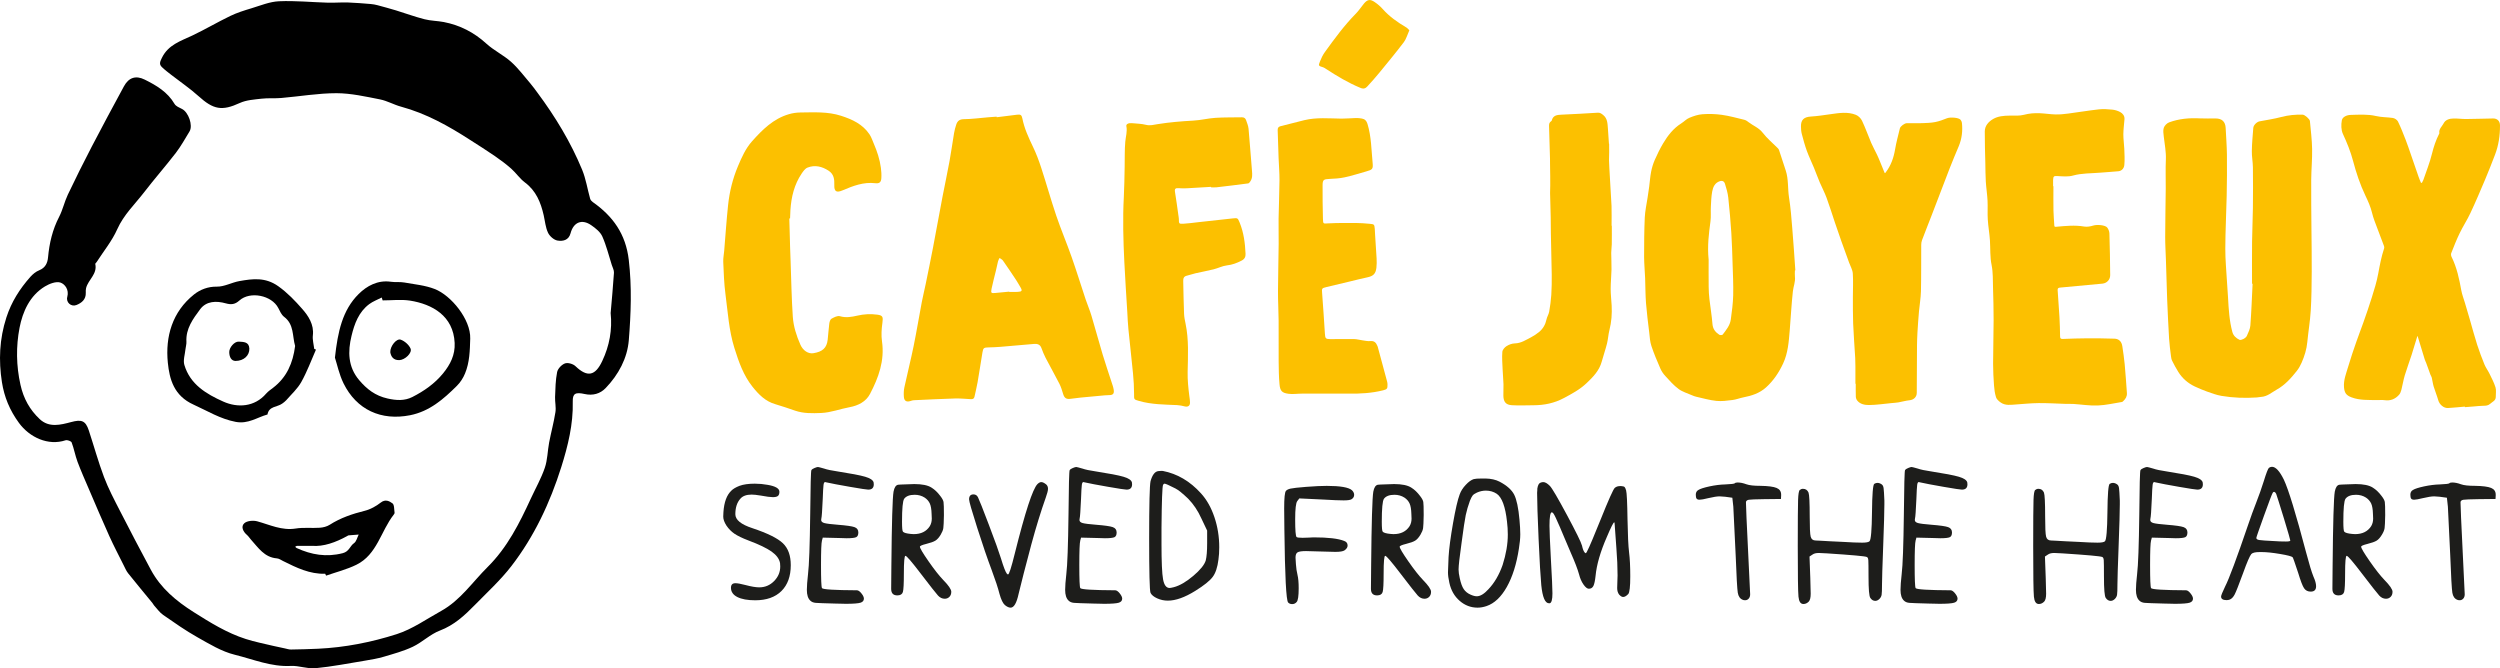 <?xml version="1.0" encoding="utf-8"?>
<!-- Generator: Adobe Illustrator 28.0.0, SVG Export Plug-In . SVG Version: 6.00 Build 0)  -->
<svg version="1.1" id="Calque_1" xmlns="http://www.w3.org/2000/svg" xmlns:xlink="http://www.w3.org/1999/xlink" x="0px" y="0px"
	 viewBox="0 0 634.16 169.52" style="enable-background:new 0 0 634.16 169.52;" xml:space="preserve">
<style type="text/css">
	.st0{fill:#1D1D1B;}
	.st1{fill:#FCC000;}
</style>
<g id="XMLID_00000070107607202649220680000002162442968509196725_">
	<g id="XMLID_00000046321434812630147950000016971712768101190805_">
		<g id="XMLID_00000152257881746067757230000012595602064114675118_">
			<path d="M154.9,79.41c0.29-3.41,0.62-6.82,0.84-10.23c0.04-0.65-0.36-1.33-0.56-1.99c-0.77-2.42-1.37-4.92-2.4-7.22
				c-0.51-1.14-1.71-2.09-2.8-2.84c-2.36-1.65-4.5-0.79-5.25,2.04c-0.48,1.83-2,2.06-3.31,1.85c-0.91-0.15-2-1.11-2.41-1.99
				c-0.64-1.36-0.76-2.95-1.1-4.44c-0.74-3.25-1.93-6.2-4.76-8.31c-1.29-0.96-2.23-2.39-3.44-3.47c-1.32-1.16-2.73-2.23-4.18-3.22
				c-2.05-1.42-4.17-2.74-6.27-4.09c-5.49-3.55-11.15-6.71-17.52-8.44c-1.82-0.49-3.53-1.49-5.36-1.85
				c-3.64-0.71-7.34-1.56-11.02-1.57c-4.68,0-9.36,0.82-14.05,1.22C69.67,25,68,24.84,66.37,25.03c-1.87,0.22-3.87,0.33-5.53,1.09
				c-4.56,2.1-6.71,1.68-10.49-1.74c-2.17-1.96-4.62-3.61-6.93-5.41c-0.81-0.63-1.63-1.25-2.36-1.96c-0.77-0.75-0.45-1.39,0.01-2.34
				c1.61-3.32,4.77-4.26,7.72-5.66c3.26-1.55,6.37-3.39,9.62-4.96c1.72-0.83,3.58-1.41,5.41-1.96c2.3-0.7,4.62-1.67,6.96-1.77
				c4.11-0.18,8.25,0.24,12.38,0.36c1.71,0.05,3.42-0.11,5.13-0.05c1.93,0.06,3.85,0.24,5.77,0.39c0.57,0.05,1.15,0.15,1.7,0.3
				c1.57,0.42,3.14,0.85,4.7,1.32c2.41,0.74,4.79,1.62,7.23,2.24c1.59,0.41,3.27,0.4,4.89,0.71c4.11,0.8,7.68,2.63,10.81,5.49
				c1.9,1.73,4.32,2.88,6.24,4.59c1.82,1.62,3.3,3.63,4.9,5.49c0.64,0.75,1.22,1.57,1.81,2.36c4.52,6.08,8.43,12.53,11.33,19.54
				c0.96,2.33,1.34,4.9,2.03,7.35c0.09,0.32,0.38,0.64,0.66,0.84c5.13,3.6,8.38,8.12,9.14,14.69c0.8,6.82,0.55,13.58,0.01,20.32
				c-0.37,4.62-2.62,8.78-5.88,12.18c-1.37,1.43-3.23,1.97-5.3,1.51c-2.37-0.53-3.09-0.14-3.04,1.91
				c0.14,5.74-1.23,11.27-2.91,16.61c-2.84,9.02-6.86,17.61-12.67,25.14c-2.74,3.55-6.1,6.62-9.25,9.84
				c-2.59,2.65-5.25,5.12-8.88,6.5c-2.45,0.93-4.46,2.96-6.86,4.1c-2.33,1.11-4.89,1.8-7.38,2.54c-1.56,0.46-3.18,0.73-4.79,1
				c-4.17,0.69-8.34,1.5-12.54,1.91c-2.04,0.2-4.18-0.69-6.24-0.58c-5,0.26-9.55-1.69-14.22-2.84c-3.34-0.82-6.46-2.74-9.51-4.46
				c-2.99-1.68-5.81-3.67-8.64-5.63c-0.9-0.62-1.56-1.59-2.31-2.41c-0.17-0.19-0.27-0.43-0.43-0.63c-2.06-2.51-4.14-5.01-6.17-7.55
				c-0.46-0.58-0.75-1.29-1.09-1.96c-1.24-2.49-2.54-4.96-3.69-7.5c-1.76-3.9-3.43-7.84-5.12-11.78c-1-2.34-2.04-4.66-2.93-7.04
				c-0.59-1.59-0.88-3.3-1.48-4.88c-0.13-0.35-1.12-0.7-1.55-0.56c-4.4,1.46-9.12-0.72-11.83-4.42c-2.34-3.2-3.72-6.57-4.31-10.32
				c-0.86-5.53-0.64-10.94,1.13-16.41c1.29-3.99,3.39-7.25,6.06-10.28c0.62-0.7,1.42-1.36,2.28-1.7c1.55-0.63,2.1-1.83,2.23-3.29
				c0.33-3.59,1.13-7.02,2.81-10.26c0.92-1.78,1.35-3.82,2.21-5.63c1.94-4.09,3.97-8.14,6.05-12.15c2.67-5.14,5.42-10.24,8.18-15.33
				c1.22-2.25,3.03-2.81,5.25-1.71c2.99,1.48,5.82,3.15,7.59,6.18c0.35,0.59,1.2,0.93,1.88,1.27c1.65,0.81,2.84,4.18,1.92,5.7
				c-1.12,1.83-2.16,3.73-3.46,5.43c-2.61,3.39-5.45,6.61-8.06,10.01c-2.35,3.05-5.17,5.69-6.81,9.36
				c-1.32,2.98-3.47,5.59-5.25,8.36c-0.1,0.16-0.35,0.33-0.33,0.46c0.57,2.56-1.79,3.99-2.33,6.11c-0.1,0.38-0.09,0.8-0.08,1.19
				c0.07,1.71-1.05,2.6-2.4,3.13c-1.31,0.51-2.68-0.69-2.29-2.08c0.5-1.83-0.61-3.23-1.72-3.62c-1.09-0.38-2.81,0.28-3.96,0.98
				C7.54,75,5.75,79.07,4.96,83.13c-0.91,4.72-0.86,9.64,0.24,14.51c0.78,3.48,2.36,6.31,4.86,8.66c2.39,2.26,5.32,1.47,7.99,0.76
				c2.59-0.69,3.63-0.42,4.47,2.11c1.3,3.94,2.4,7.96,3.86,11.84c1.11,2.94,2.6,5.75,4.04,8.56c2.57,5.02,5.18,10.01,7.85,14.97
				c2.51,4.66,6.41,7.91,10.83,10.71c4.23,2.67,8.46,5.31,13.25,6.84c2.28,0.73,4.65,1.19,6.98,1.75c0.99,0.24,2,0.44,3,0.65
				c0.5,0.11,1,0.28,1.5,0.27c2.29-0.04,4.57-0.09,6.85-0.2c6.82-0.32,13.51-1.64,19.95-3.7c3.99-1.28,7.57-3.84,11.3-5.9
				c4.87-2.7,7.92-7.32,11.75-11.12c5.02-4.98,8.08-11.1,10.97-17.37c1.2-2.6,2.63-5.11,3.55-7.81c0.69-2.01,0.69-4.26,1.09-6.39
				c0.49-2.58,1.19-5.12,1.6-7.72c0.2-1.25-0.14-2.57-0.09-3.85c0.08-2.11,0.11-4.26,0.52-6.32c0.17-0.86,1.15-1.89,2-2.2
				c0.72-0.26,2.05,0.12,2.65,0.7c3.02,2.89,5.02,2.5,6.81-1.33C154.59,87.72,155.34,83.67,154.9,79.41z"/>
		</g>
		<g id="XMLID_00000044884984076714845940000015566097657605556869_">
			<path d="M80.15,88.68c-1.21,2.75-2.25,5.59-3.71,8.2c-0.96,1.73-2.52,3.13-3.84,4.65c-0.29,0.33-0.67,0.59-1.02,0.85
				c-1.24,0.92-3.38,0.62-3.73,2.76c-2.65,0.73-4.89,2.48-8.08,1.87c-3.95-0.76-7.15-2.78-10.67-4.37
				c-4.98-2.24-6.11-6.44-6.53-10.64c-0.66-6.63,1.13-12.91,6.65-17.31c1.51-1.2,3.5-2.02,5.79-1.98c1.9,0.03,3.79-1.07,5.72-1.41
				c3.38-0.6,6.58-1.02,9.85,1.3c2.36,1.68,4.3,3.73,6.1,5.78c1.5,1.7,3.01,3.93,2.68,6.69c-0.13,1.11,0.22,2.29,0.35,3.43
				C79.87,88.56,80.01,88.62,80.15,88.68z M74.86,87.76c-0.73-2.5-0.22-5.46-2.8-7.4c-0.67-0.5-1.06-1.44-1.47-2.23
				c-1.66-3.22-7.15-4.35-9.88-1.89c-1.09,0.99-2.07,1.09-3.43,0.71c-2.4-0.68-4.95-0.61-6.52,1.51c-1.78,2.4-3.66,4.91-3.47,8.23
				c0.04,0.62-0.18,1.25-0.24,1.88c-0.13,1.34-0.64,2.81-0.28,4.01c1.47,4.93,5.56,7.36,9.88,9.29c3.63,1.62,7.92,1.39,10.86-2.02
				c0.49-0.57,1.15-1.01,1.76-1.48C72.74,95.72,74.31,92.08,74.86,87.76z"/>
		</g>
		<g id="XMLID_00000069360969906200560580000017128221165483806339_">
			<path d="M84.96,90.72c0.72-6.54,1.89-12.06,6.03-16.15c2.05-2.03,4.83-3.58,8.13-3.1c1.13,0.17,2.31-0.01,3.43,0.19
				c2.59,0.46,5.29,0.71,7.71,1.65c4.17,1.61,9.17,7.72,9.02,12.57c-0.09,3.05-0.15,6.04-1.32,8.86c-0.47,1.15-1.2,2.28-2.08,3.15
				c-3.38,3.35-6.9,6.45-11.86,7.44c-7.31,1.45-13.57-1.35-16.9-8.13C86.02,94.93,85.5,92.37,84.96,90.72z M97.06,76.2
				c-0.08-0.24-0.15-0.48-0.23-0.73c-1.06,0.55-2.22,0.97-3.16,1.67c-2.67,1.99-3.76,4.98-4.5,8.05c-0.97,3.98-0.92,7.87,1.94,11.24
				c1.93,2.28,4.07,3.95,7.18,4.65c2.28,0.52,4.34,0.62,6.3-0.37c2.96-1.5,5.7-3.41,7.82-6.02c1.81-2.23,3.06-4.65,2.92-7.69
				c-0.32-6.87-5.65-9.85-11.35-10.75C101.72,75.91,99.36,76.2,97.06,76.2z"/>
		</g>
		<g id="XMLID_00000003798447867618837310000008814024031325044626_">
			<path d="M82.49,145.54c-3.91,0.13-7.29-1.54-10.67-3.22c-0.52-0.26-1.04-0.64-1.58-0.68c-3.19-0.25-4.73-2.72-6.59-4.77
				c-0.34-0.38-0.61-0.83-0.99-1.16c-1.01-0.85-1.61-2.13-0.7-2.97c0.68-0.64,2.28-0.78,3.29-0.5c3.21,0.88,6.22,2.39,9.75,1.83
				c2-0.32,4.08-0.06,6.12-0.2c0.86-0.06,1.81-0.3,2.53-0.76c2.74-1.75,5.74-2.76,8.87-3.54c1.45-0.36,2.88-1.16,4.07-2.09
				c1.19-0.93,2.21-0.35,2.96,0.2c0.5,0.36,0.41,1.55,0.54,2.37c0.03,0.16-0.12,0.37-0.23,0.52c-3.26,4.16-4.2,10.1-9.44,12.68
				c-2.43,1.2-5.13,1.87-7.7,2.77C82.62,145.86,82.55,145.7,82.49,145.54z M79.16,138.46c-1.64,0-2.72-0.01-3.81,0.01
				c-0.16,0-0.31,0.15-0.47,0.22c0.12,0.11,0.22,0.27,0.37,0.33c3.75,1.71,7.53,2.37,11.69,1.3c1.66-0.43,1.81-1.81,2.86-2.54
				c0.61-0.42,0.81-1.44,1.19-2.18c-0.86,0.07-1.72,0.12-2.57,0.2c-0.12,0.01-0.23,0.11-0.34,0.17
				C85.13,137.6,82.04,138.7,79.16,138.46z"/>
		</g>
		<g id="XMLID_00000012441392636202853530000004707688178992212640_">
			<path d="M59.71,91.56c-0.99-0.04-1.54-0.91-1.56-2.24c-0.02-1.16,1.33-2.74,2.42-2.66c1.17,0.08,2.59,0.01,2.68,1.74
				C63.32,90.13,61.89,91.56,59.71,91.56z"/>
		</g>
		<g id="XMLID_00000106132548988989792450000006638021823196356992_">
			<path d="M99,89.34c-0.05-1.55,1.6-3.56,2.65-3.18c1,0.36,2.07,1.3,2.49,2.25c0.48,1.11-1.43,2.91-2.87,2.94
				C99.75,91.39,99.17,90.4,99,89.34z"/>
		</g>
	</g>
</g>
<g>
	<path class="st0" d="M187.58,123.24c1.01-0.37,2.3-0.55,3.88-0.55c1.11,0,2.2,0.1,3.28,0.3c1.98,0.34,2.97,0.92,2.97,1.76
		c0,0.47-0.12,0.82-0.35,1.03c-0.24,0.22-0.67,0.33-1.31,0.33c-0.6,0-1.63-0.13-3.07-0.4c-1.01-0.17-1.78-0.25-2.32-0.25
		c-1.31,0-2.27,0.35-2.87,1.06c-0.84,0.94-1.26,2.25-1.26,3.93c0,1.41,1.44,2.59,4.33,3.53c3.83,1.28,6.41,2.55,7.74,3.83
		c1.33,1.28,1.99,3.12,1.99,5.54c0,2.82-0.79,5.01-2.37,6.58c-1.58,1.56-3.8,2.34-6.65,2.34c-1.95,0-3.46-0.28-4.54-0.83
		c-1.08-0.55-1.61-1.34-1.61-2.34c0-0.77,0.37-1.16,1.11-1.16c0.54,0,1.38,0.15,2.52,0.45c1.51,0.4,2.69,0.6,3.53,0.6
		c1.48,0,2.74-0.53,3.78-1.59c1.04-1.06,1.56-2.29,1.56-3.7c0-0.37-0.02-0.65-0.05-0.86c-0.2-1.08-0.92-2.05-2.14-2.92
		c-1.23-0.87-3.18-1.81-5.87-2.82c-1.58-0.6-2.76-1.18-3.55-1.71c-0.79-0.54-1.47-1.23-2.04-2.07c-0.54-0.84-0.81-1.6-0.81-2.27
		c0-0.44,0.02-0.82,0.05-1.16c0.17-2.52,0.84-4.33,2.02-5.44C185.95,124.02,186.64,123.61,187.58,123.24z"/>
	<path class="st0" d="M205.82,119.26c0.13-0.2,0.4-0.39,0.81-0.55c0.4-0.17,0.69-0.25,0.86-0.25c0.13,0,0.65,0.14,1.56,0.4
		c0.77,0.27,1.88,0.5,3.33,0.71c3.46,0.54,5.82,0.99,7.08,1.36s1.97,0.84,2.14,1.41c0.03,0.1,0.05,0.27,0.05,0.5
		c0,0.91-0.47,1.36-1.41,1.36c-0.37,0-1.92-0.24-4.64-0.71c-2.72-0.47-4.75-0.86-6.1-1.16c-0.03,0-0.08-0.02-0.15-0.05h-0.05
		c-0.2,0-0.34,0.24-0.4,0.73c-0.07,0.49-0.13,1.67-0.2,3.55c-0.13,2.96-0.25,4.6-0.35,4.94c-0.03,0.1-0.05,0.24-0.05,0.4
		c0,0.37,0.27,0.63,0.81,0.78c0.54,0.15,1.68,0.29,3.43,0.43c2.15,0.17,3.55,0.37,4.21,0.6c0.66,0.24,0.98,0.69,0.98,1.36
		c0,0.6-0.18,1-0.53,1.18c-0.35,0.18-1.17,0.28-2.44,0.28c-0.17,0-0.47-0.01-0.91-0.03c-0.44-0.02-0.79-0.03-1.06-0.03l-4.08-0.1
		l-0.2,0.71c-0.17,0.6-0.25,2.69-0.25,6.25c0,3.63,0.08,5.58,0.25,5.85c0.23,0.34,3.19,0.52,8.87,0.55c0.33,0,0.71,0.26,1.13,0.78
		c0.42,0.52,0.63,0.97,0.63,1.34c0,0.5-0.29,0.85-0.86,1.03c-0.57,0.18-1.81,0.28-3.73,0.28c-0.24,0-0.64-0.01-1.21-0.03
		c-0.57-0.02-1.04-0.03-1.41-0.03c-2.76-0.07-4.43-0.13-5.01-0.18c-0.59-0.05-1.05-0.24-1.39-0.58c-0.57-0.54-0.86-1.44-0.86-2.72
		c0-0.91,0.1-2.25,0.3-4.03c0.27-2.18,0.45-7.21,0.55-15.07C205.59,123.23,205.69,119.46,205.82,119.26z"/>
	<path class="st0" d="M229.06,122.89c1.48-0.07,2.44-0.1,2.87-0.1c1.98,0,3.44,0.3,4.38,0.91c0.81,0.5,1.54,1.21,2.22,2.12
		c0.47,0.6,0.74,1.11,0.81,1.51c0.07,0.4,0.1,1.51,0.1,3.33c-0.03,1.71-0.08,2.81-0.15,3.3c-0.07,0.49-0.29,1.03-0.65,1.64
		c-0.44,0.74-0.89,1.25-1.36,1.54c-0.47,0.29-1.24,0.56-2.32,0.83c-1.08,0.27-1.61,0.5-1.61,0.71c0,0.37,0.73,1.6,2.19,3.7
		c1.46,2.1,2.7,3.67,3.7,4.71c1.38,1.41,2.07,2.42,2.07,3.02c0,0.54-0.16,0.97-0.48,1.29c-0.32,0.32-0.71,0.48-1.18,0.48
		c-0.64,0-1.21-0.27-1.71-0.81c-0.57-0.64-2-2.45-4.28-5.44c-2.35-3.09-3.68-4.64-3.98-4.64c-0.27,0-0.4,1.51-0.4,4.54
		c0,2.52-0.08,4.07-0.25,4.64c-0.17,0.57-0.64,0.86-1.41,0.86c-1.04,0-1.56-0.55-1.56-1.66c0-1.38,0.02-3.28,0.05-5.7
		c0.1-11.15,0.29-17.47,0.55-18.95c0.2-1.07,0.59-1.66,1.16-1.76c0.13-0.03,0.35-0.05,0.65-0.05
		C228.72,122.89,228.92,122.89,229.06,122.89z M234.55,126.22c-0.74-0.47-1.58-0.71-2.52-0.71c-1.28,0-2.17,0.34-2.67,1.01
		c-0.37,0.54-0.55,2.49-0.55,5.85c0,1.51,0.08,2.35,0.25,2.52c0.27,0.27,0.92,0.45,1.96,0.55c0.17,0.03,0.42,0.05,0.76,0.05
		c1.85,0,3.21-0.67,4.08-2.02c0.34-0.57,0.5-1.21,0.5-1.92c0-0.47-0.02-0.87-0.05-1.21c-0.03-1.14-0.18-2.02-0.45-2.62
		C235.59,127.13,235.15,126.62,234.55,126.22z"/>
	<path class="st0" d="M263.17,122.79c0.34-0.33,0.66-0.5,0.96-0.5c0.34,0,0.76,0.2,1.26,0.6c0.3,0.27,0.45,0.64,0.45,1.11
		c0,0.44-0.19,1.16-0.55,2.17c-1.24,3.49-2.47,7.48-3.68,11.94c-1.51,5.68-2.59,9.86-3.23,12.55c-0.5,2.32-1.18,3.48-2.02,3.48
		c-0.44,0-0.92-0.22-1.46-0.66c-0.5-0.44-0.96-1.38-1.36-2.82c-0.37-1.48-1.04-3.53-2.02-6.15c-1.04-2.75-2.25-6.29-3.63-10.61
		c-1.38-4.32-2.07-6.73-2.07-7.23c0-0.84,0.37-1.26,1.11-1.26c0.54,0,0.92,0.25,1.16,0.76c0.3,0.6,1.22,2.92,2.75,6.95
		c1.53,4.03,2.55,6.85,3.05,8.47c0.67,2.22,1.18,3.53,1.51,3.93c0.13,0.13,0.23,0.2,0.3,0.2c0.27,0,0.84-1.76,1.71-5.29
		C260.05,129.88,261.96,124,263.17,122.79z"/>
	<path class="st0" d="M271.34,119.26c0.13-0.2,0.4-0.39,0.81-0.55c0.4-0.17,0.69-0.25,0.86-0.25c0.13,0,0.65,0.14,1.56,0.4
		c0.77,0.27,1.88,0.5,3.33,0.71c3.46,0.54,5.82,0.99,7.08,1.36c1.26,0.37,1.97,0.84,2.14,1.41c0.03,0.1,0.05,0.27,0.05,0.5
		c0,0.91-0.47,1.36-1.41,1.36c-0.37,0-1.92-0.24-4.64-0.71c-2.72-0.47-4.75-0.86-6.1-1.16c-0.03,0-0.08-0.02-0.15-0.05h-0.05
		c-0.2,0-0.34,0.24-0.4,0.73c-0.07,0.49-0.13,1.67-0.2,3.55c-0.13,2.96-0.25,4.6-0.35,4.94c-0.03,0.1-0.05,0.24-0.05,0.4
		c0,0.37,0.27,0.63,0.81,0.78c0.54,0.15,1.68,0.29,3.43,0.43c2.15,0.17,3.55,0.37,4.21,0.6c0.66,0.24,0.98,0.69,0.98,1.36
		c0,0.6-0.18,1-0.53,1.18c-0.35,0.18-1.17,0.28-2.44,0.28c-0.17,0-0.47-0.01-0.91-0.03c-0.44-0.02-0.79-0.03-1.06-0.03l-4.08-0.1
		l-0.2,0.71c-0.17,0.6-0.25,2.69-0.25,6.25c0,3.63,0.08,5.58,0.25,5.85c0.23,0.34,3.19,0.52,8.87,0.55c0.33,0,0.71,0.26,1.13,0.78
		c0.42,0.52,0.63,0.97,0.63,1.34c0,0.5-0.29,0.85-0.86,1.03c-0.57,0.18-1.81,0.28-3.73,0.28c-0.24,0-0.64-0.01-1.21-0.03
		c-0.57-0.02-1.04-0.03-1.41-0.03c-2.76-0.07-4.43-0.13-5.01-0.18c-0.59-0.05-1.05-0.24-1.39-0.58c-0.57-0.54-0.86-1.44-0.86-2.72
		c0-0.91,0.1-2.25,0.3-4.03c0.27-2.18,0.45-7.21,0.55-15.07C271.1,123.23,271.2,119.46,271.34,119.26z"/>
	<path class="st0" d="M293.76,119.51c0.64-0.07,1.04-0.08,1.21-0.05c3.66,0.71,6.89,2.6,9.68,5.69c1.44,1.58,2.58,3.59,3.4,6.02
		c0.82,2.44,1.23,4.98,1.23,7.64c0,1.18-0.07,2.22-0.2,3.12c-0.24,1.95-0.72,3.42-1.46,4.41c-0.74,0.99-2.22,2.18-4.43,3.55
		c-2.65,1.65-4.97,2.47-6.95,2.47c-0.94,0-1.84-0.19-2.7-0.58c-0.86-0.39-1.42-0.85-1.69-1.39c-0.24-0.6-0.35-5.22-0.35-13.86
		c0-8.57,0.12-13.39,0.35-14.46C292.28,120.51,292.92,119.65,293.76,119.51z M298.15,123.9c-1.58-0.81-2.49-1.21-2.72-1.21
		c-0.17,0-0.3,0.1-0.4,0.3c-0.2,0.4-0.34,4.07-0.4,10.99v3.88c0,4.6,0.13,7.64,0.4,9.1c0.27,1.46,0.82,2.19,1.66,2.19
		c0.17,0,0.52-0.07,1.06-0.2c1.51-0.4,3.16-1.36,4.94-2.87c1.78-1.51,2.84-2.82,3.17-3.93c0.23-0.94,0.35-2.39,0.35-4.33v-3.23
		l-1.46-3.07c-0.87-1.95-2-3.63-3.38-5.04C299.96,125.13,298.89,124.27,298.15,123.9z"/>
	<path class="st0" d="M331.31,123.5c2.18-0.17,3.93-0.25,5.24-0.25c3.43,0,5.56,0.37,6.4,1.11c0.37,0.37,0.55,0.76,0.55,1.16
		c0,0.47-0.22,0.84-0.65,1.11c-0.3,0.2-0.97,0.3-2.02,0.3c-1.14,0-2.79-0.07-4.94-0.2l-6.3-0.3l-0.5,0.66
		c-0.37,0.44-0.55,2-0.55,4.69c0,2.72,0.12,4.2,0.35,4.44c0.13,0.13,0.64,0.2,1.51,0.2c0.64,0,1.18-0.02,1.61-0.05
		c0.13,0,0.33-0.01,0.58-0.03c0.25-0.02,0.46-0.03,0.63-0.03c3.66,0,6.25,0.3,7.76,0.91c0.57,0.2,0.86,0.59,0.86,1.16
		c0,0.44-0.25,0.84-0.76,1.21c-0.37,0.27-1.16,0.4-2.37,0.4c-0.24,0-1.49-0.03-3.78-0.1c-2.08-0.07-3.29-0.1-3.63-0.1
		c-1.11,0-1.83,0.11-2.17,0.33c-0.34,0.22-0.5,0.66-0.5,1.33c0,0.24,0.03,0.79,0.1,1.66c0.07,1.01,0.2,1.91,0.4,2.72
		c0.2,0.81,0.3,1.93,0.3,3.38c0,1.95-0.17,3.11-0.5,3.48c-0.3,0.37-0.69,0.55-1.16,0.55c-0.4,0-0.74-0.13-1.01-0.4
		c-0.5-0.5-0.82-6.72-0.96-18.65c-0.03-1.51-0.05-3.26-0.05-5.24c0-2.62,0.15-4.1,0.45-4.43c0.23-0.27,0.63-0.46,1.18-0.58
		C327.95,123.81,329.26,123.66,331.31,123.5z"/>
	<path class="st0" d="M350.76,122.89c1.48-0.07,2.44-0.1,2.87-0.1c1.98,0,3.44,0.3,4.38,0.91c0.81,0.5,1.54,1.21,2.22,2.12
		c0.47,0.6,0.74,1.11,0.81,1.51c0.07,0.4,0.1,1.51,0.1,3.33c-0.03,1.71-0.08,2.81-0.15,3.3c-0.07,0.49-0.29,1.03-0.65,1.64
		c-0.44,0.74-0.89,1.25-1.36,1.54c-0.47,0.29-1.24,0.56-2.32,0.83c-1.08,0.27-1.61,0.5-1.61,0.71c0,0.37,0.73,1.6,2.19,3.7
		c1.46,2.1,2.7,3.67,3.7,4.71c1.38,1.41,2.07,2.42,2.07,3.02c0,0.54-0.16,0.97-0.48,1.29c-0.32,0.32-0.71,0.48-1.18,0.48
		c-0.64,0-1.21-0.27-1.71-0.81c-0.57-0.64-2-2.45-4.28-5.44c-2.35-3.09-3.68-4.64-3.98-4.64c-0.27,0-0.4,1.51-0.4,4.54
		c0,2.52-0.08,4.07-0.25,4.64c-0.17,0.57-0.64,0.86-1.41,0.86c-1.04,0-1.56-0.55-1.56-1.66c0-1.38,0.02-3.28,0.05-5.7
		c0.1-11.15,0.29-17.47,0.55-18.95c0.2-1.07,0.59-1.66,1.16-1.76c0.13-0.03,0.35-0.05,0.65-0.05
		C350.42,122.89,350.62,122.89,350.76,122.89z M356.25,126.22c-0.74-0.47-1.58-0.71-2.52-0.71c-1.28,0-2.17,0.34-2.67,1.01
		c-0.37,0.54-0.55,2.49-0.55,5.85c0,1.51,0.08,2.35,0.25,2.52c0.27,0.27,0.92,0.45,1.96,0.55c0.17,0.03,0.42,0.05,0.76,0.05
		c1.85,0,3.21-0.67,4.08-2.02c0.34-0.57,0.5-1.21,0.5-1.92c0-0.47-0.02-0.87-0.05-1.21c-0.03-1.14-0.18-2.02-0.45-2.62
		C357.29,127.13,356.86,126.62,356.25,126.22z"/>
	<path class="st0" d="M373.84,121.53c0.37-0.1,1.06-0.15,2.07-0.15h0.91c1.41,0.03,2.6,0.3,3.58,0.81c1.85,0.97,3.08,2.08,3.7,3.3
		c0.62,1.23,1.07,3.35,1.34,6.37c0.13,1.45,0.2,2.67,0.2,3.68c0,1.01-0.12,2.22-0.35,3.63c-0.6,3.93-1.63,7.17-3.07,9.73
		c-1.44,2.55-3.16,4.17-5.14,4.84c-0.81,0.27-1.56,0.4-2.27,0.4c-1.71,0-3.23-0.58-4.56-1.74c-1.33-1.16-2.19-2.68-2.6-4.56
		c-0.24-1.07-0.35-1.96-0.35-2.67c0-0.57,0.05-1.86,0.15-3.88c0.13-2.18,0.51-5.04,1.13-8.57c0.62-3.53,1.18-5.96,1.69-7.31
		c0.3-0.84,0.81-1.65,1.54-2.42C372.52,122.22,373.2,121.73,373.84,121.53z M379.68,125.26c-0.81-0.54-1.73-0.81-2.77-0.81
		c-0.77,0-1.53,0.17-2.27,0.5c-0.5,0.24-0.86,0.47-1.06,0.71c-0.2,0.24-0.44,0.69-0.71,1.36c-0.47,1.28-0.82,2.49-1.06,3.63
		c-0.24,1.14-0.59,3.49-1.06,7.05c-0.5,3.56-0.76,5.81-0.76,6.75c0,0.6,0.1,1.34,0.3,2.22c0.27,1.24,0.6,2.17,1.01,2.77
		c0.4,0.6,0.99,1.08,1.76,1.41c0.6,0.27,1.13,0.4,1.56,0.4c0.87,0,1.85-0.59,2.92-1.76c1.54-1.61,2.75-3.68,3.63-6.2
		c0.87-2.72,1.31-5.29,1.31-7.71c0-1.11-0.07-2.18-0.2-3.23C381.87,128.54,380.99,126.17,379.68,125.26z"/>
	<path class="st0" d="M390.77,122.44c0.23-0.1,0.47-0.15,0.71-0.15c0.47,0,1.02,0.32,1.66,0.96c0.54,0.54,1.97,2.98,4.31,7.33
		c2.33,4.35,3.62,6.96,3.85,7.84c0.17,0.81,0.39,1.38,0.66,1.71c0.13,0.13,0.23,0.2,0.3,0.2c0.2,0,1.14-2.08,2.82-6.25
		c0.4-0.94,0.7-1.68,0.91-2.22c2.05-5.11,3.26-7.81,3.63-8.11c0.34-0.3,0.79-0.45,1.36-0.45h0.25c0.44,0.03,0.72,0.11,0.86,0.23
		c0.13,0.12,0.27,0.41,0.4,0.88c0.17,0.64,0.29,3.07,0.35,7.31c0.07,4,0.2,6.8,0.4,8.42c0.2,1.54,0.3,3.56,0.3,6.05
		c0,2.59-0.17,4.08-0.5,4.48c-0.47,0.5-0.91,0.76-1.31,0.76c-0.3,0-0.64-0.2-1.01-0.6c-0.34-0.44-0.5-0.99-0.5-1.66
		c0-0.64,0.02-1.19,0.05-1.66c0.03-0.27,0.05-0.79,0.05-1.56c0-2.08-0.1-4.38-0.3-6.9c-0.3-3.86-0.45-5.95-0.45-6.25
		c0-0.2-0.03-0.3-0.1-0.3c-0.2,0-0.82,1.23-1.86,3.68c-1.65,3.76-2.6,7.06-2.87,9.88c-0.13,1.24-0.32,2.1-0.55,2.57
		c-0.24,0.47-0.62,0.71-1.16,0.71c-0.4,0-0.86-0.36-1.36-1.08c-0.5-0.72-0.87-1.57-1.11-2.54c-0.37-1.34-1.08-3.19-2.12-5.54
		c-0.3-0.67-0.78-1.8-1.44-3.38c-0.66-1.58-1.1-2.64-1.34-3.17c-0.81-1.88-1.34-3.01-1.61-3.38c-0.17-0.2-0.3-0.3-0.4-0.3
		c-0.4,0-0.6,1.14-0.6,3.43c0,1.24,0.12,4.02,0.35,8.31c0.27,4.74,0.4,7.68,0.4,8.82c0,1.61-0.24,2.45-0.71,2.52h-0.15
		c-1.01,0-1.66-1.53-1.97-4.59c-0.2-2.12-0.43-6.01-0.68-11.69c-0.25-5.68-0.38-9.59-0.38-11.74c0-0.23,0.02-0.47,0.05-0.7v-0.35
		C390.1,123.06,390.37,122.57,390.77,122.44z"/>
	<path class="st0" d="M440.06,122.59c0.1-0.13,0.34-0.2,0.71-0.2c0.67,0,1.41,0.15,2.22,0.45c0.74,0.27,1.93,0.4,3.58,0.4
		c1.95,0.03,3.31,0.21,4.08,0.53c0.77,0.32,1.16,0.88,1.16,1.69v0.25l-0.05,0.86l-4.33,0.05c-2.12,0.03-3.38,0.08-3.81,0.15
		c-0.42,0.07-0.66,0.25-0.73,0.55v0.25c0,0.97,0.18,5.01,0.53,12.09c0.35,7.09,0.53,10.78,0.53,11.09c0,0.47-0.13,0.84-0.38,1.11
		s-0.55,0.4-0.88,0.4c-0.27,0-0.47-0.03-0.6-0.1c-0.7-0.27-1.13-0.87-1.28-1.81c-0.15-0.94-0.33-4.08-0.53-9.42
		c-0.34-7.46-0.54-11.59-0.6-12.4l-0.25-2.27l-1.81-0.25c-0.74-0.07-1.21-0.1-1.41-0.1c-0.64,0-1.6,0.15-2.87,0.45
		c-1.08,0.27-1.81,0.4-2.22,0.4c-0.37,0-0.62-0.09-0.76-0.28c-0.13-0.18-0.2-0.51-0.2-0.98c0-0.57,0.22-0.97,0.66-1.21
		c0.47-0.3,1.41-0.6,2.82-0.91c1.41-0.3,2.75-0.47,4.03-0.5C439.11,122.82,439.92,122.72,440.06,122.59z"/>
	<path class="st0" d="M475.43,122.74c0.27-0.17,0.54-0.25,0.81-0.25c0.37,0,0.74,0.13,1.11,0.4c0.23,0.17,0.39,0.48,0.45,0.93
		c0.07,0.45,0.13,1.5,0.2,3.15v1.01c0,1.75-0.1,5.25-0.3,10.51c-0.2,5.26-0.3,8.49-0.3,9.7c0,1.41-0.03,2.31-0.1,2.7
		c-0.07,0.39-0.25,0.73-0.55,1.03c-0.34,0.34-0.69,0.5-1.06,0.5c-0.5,0-0.92-0.25-1.26-0.76c-0.3-0.44-0.45-2.23-0.45-5.39
		c0-2.25-0.02-3.63-0.05-4.13c-0.03-0.5-0.17-0.79-0.4-0.86c-0.47-0.2-3.83-0.5-10.08-0.91c-1.21-0.07-1.9-0.1-2.07-0.1
		c-0.71,0-1.24,0.13-1.61,0.4l-0.76,0.5l0.2,5.44c0.07,2.55,0.1,3.88,0.1,3.98c0,1.01-0.17,1.68-0.5,2.02
		c-0.4,0.4-0.84,0.6-1.31,0.6h-0.05c-0.71,0-1.12-0.62-1.24-1.86c-0.12-1.24-0.18-5.53-0.18-12.85c0-6.28,0.03-10.17,0.08-11.67
		c0.05-1.49,0.19-2.34,0.43-2.54c0.24-0.2,0.5-0.3,0.81-0.3c0.67,0,1.14,0.32,1.41,0.96c0.2,0.54,0.3,2.54,0.3,6
		c0,2.82,0.08,4.55,0.25,5.19c0.17,0.64,0.59,0.96,1.26,0.96c0.07,0,0.42,0.02,1.06,0.05c0.64,0.03,1.51,0.08,2.62,0.15
		c1.11,0.07,2.17,0.12,3.17,0.15c2.18,0.14,3.83,0.2,4.94,0.2c1.01,0,1.63-0.12,1.87-0.35c0.37-0.37,0.58-2.83,0.63-7.38
		C474.9,125.37,475.1,122.98,475.43,122.74z"/>
	<path class="st0" d="M483.24,119.26c0.13-0.2,0.4-0.39,0.81-0.55c0.4-0.17,0.69-0.25,0.86-0.25c0.13,0,0.66,0.14,1.56,0.4
		c0.77,0.27,1.88,0.5,3.33,0.71c3.46,0.54,5.82,0.99,7.08,1.36c1.26,0.37,1.97,0.84,2.14,1.41c0.03,0.1,0.05,0.27,0.05,0.5
		c0,0.91-0.47,1.36-1.41,1.36c-0.37,0-1.91-0.24-4.64-0.71c-2.72-0.47-4.75-0.86-6.1-1.16c-0.03,0-0.08-0.02-0.15-0.05h-0.05
		c-0.2,0-0.34,0.24-0.4,0.73c-0.07,0.49-0.13,1.67-0.2,3.55c-0.13,2.96-0.25,4.6-0.35,4.94c-0.03,0.1-0.05,0.24-0.05,0.4
		c0,0.37,0.27,0.63,0.81,0.78c0.54,0.15,1.68,0.29,3.43,0.43c2.15,0.17,3.55,0.37,4.21,0.6c0.66,0.24,0.98,0.69,0.98,1.36
		c0,0.6-0.18,1-0.53,1.18c-0.35,0.18-1.17,0.28-2.44,0.28c-0.17,0-0.47-0.01-0.91-0.03s-0.79-0.03-1.06-0.03l-4.08-0.1l-0.2,0.71
		c-0.17,0.6-0.25,2.69-0.25,6.25c0,3.63,0.08,5.58,0.25,5.85c0.24,0.34,3.19,0.52,8.87,0.55c0.34,0,0.71,0.26,1.13,0.78
		c0.42,0.52,0.63,0.97,0.63,1.34c0,0.5-0.29,0.85-0.86,1.03c-0.57,0.18-1.81,0.28-3.73,0.28c-0.24,0-0.64-0.01-1.21-0.03
		c-0.57-0.02-1.04-0.03-1.41-0.03c-2.75-0.07-4.43-0.13-5.01-0.18c-0.59-0.05-1.05-0.24-1.39-0.58c-0.57-0.54-0.86-1.44-0.86-2.72
		c0-0.91,0.1-2.25,0.3-4.03c0.27-2.18,0.45-7.21,0.55-15.07C483.01,123.23,483.11,119.46,483.24,119.26z"/>
	<path class="st0" d="M535.15,122.74c0.27-0.17,0.54-0.25,0.81-0.25c0.37,0,0.74,0.13,1.11,0.4c0.23,0.17,0.39,0.48,0.45,0.93
		c0.07,0.45,0.13,1.5,0.2,3.15v1.01c0,1.75-0.1,5.25-0.3,10.51c-0.2,5.26-0.3,8.49-0.3,9.7c0,1.41-0.03,2.31-0.1,2.7
		c-0.07,0.39-0.25,0.73-0.55,1.03c-0.34,0.34-0.69,0.5-1.06,0.5c-0.5,0-0.92-0.25-1.26-0.76c-0.3-0.44-0.45-2.23-0.45-5.39
		c0-2.25-0.02-3.63-0.05-4.13c-0.03-0.5-0.17-0.79-0.4-0.86c-0.47-0.2-3.83-0.5-10.08-0.91c-1.21-0.07-1.9-0.1-2.07-0.1
		c-0.71,0-1.24,0.13-1.61,0.4l-0.76,0.5l0.2,5.44c0.07,2.55,0.1,3.88,0.1,3.98c0,1.01-0.17,1.68-0.5,2.02
		c-0.4,0.4-0.84,0.6-1.31,0.6h-0.05c-0.71,0-1.12-0.62-1.24-1.86c-0.12-1.24-0.18-5.53-0.18-12.85c0-6.28,0.03-10.17,0.08-11.67
		c0.05-1.49,0.19-2.34,0.43-2.54c0.24-0.2,0.5-0.3,0.81-0.3c0.67,0,1.14,0.32,1.41,0.96c0.2,0.54,0.3,2.54,0.3,6
		c0,2.82,0.08,4.55,0.25,5.19c0.17,0.64,0.59,0.96,1.26,0.96c0.07,0,0.42,0.02,1.06,0.05c0.64,0.03,1.51,0.08,2.62,0.15
		c1.11,0.07,2.17,0.12,3.17,0.15c2.18,0.14,3.83,0.2,4.94,0.2c1.01,0,1.63-0.12,1.87-0.35c0.37-0.37,0.58-2.83,0.63-7.38
		C534.62,125.37,534.81,122.98,535.15,122.74z"/>
	<path class="st0" d="M542.96,119.26c0.13-0.2,0.4-0.39,0.81-0.55c0.4-0.17,0.69-0.25,0.86-0.25c0.13,0,0.66,0.14,1.56,0.4
		c0.77,0.27,1.88,0.5,3.33,0.71c3.46,0.54,5.82,0.99,7.08,1.36c1.26,0.37,1.97,0.84,2.14,1.41c0.03,0.1,0.05,0.27,0.05,0.5
		c0,0.91-0.47,1.36-1.41,1.36c-0.37,0-1.91-0.24-4.64-0.71c-2.72-0.47-4.75-0.86-6.1-1.16c-0.03,0-0.08-0.02-0.15-0.05h-0.05
		c-0.2,0-0.34,0.24-0.4,0.73c-0.07,0.49-0.13,1.67-0.2,3.55c-0.13,2.96-0.25,4.6-0.35,4.94c-0.03,0.1-0.05,0.24-0.05,0.4
		c0,0.37,0.27,0.63,0.81,0.78c0.54,0.15,1.68,0.29,3.43,0.43c2.15,0.17,3.55,0.37,4.21,0.6c0.66,0.24,0.98,0.69,0.98,1.36
		c0,0.6-0.18,1-0.53,1.18c-0.35,0.18-1.17,0.28-2.44,0.28c-0.17,0-0.47-0.01-0.91-0.03c-0.44-0.02-0.79-0.03-1.06-0.03l-4.08-0.1
		l-0.2,0.71c-0.17,0.6-0.25,2.69-0.25,6.25c0,3.63,0.08,5.58,0.25,5.85c0.24,0.34,3.19,0.52,8.87,0.55c0.34,0,0.71,0.26,1.13,0.78
		c0.42,0.52,0.63,0.97,0.63,1.34c0,0.5-0.29,0.85-0.86,1.03c-0.57,0.18-1.81,0.28-3.73,0.28c-0.24,0-0.64-0.01-1.21-0.03
		c-0.57-0.02-1.04-0.03-1.41-0.03c-2.75-0.07-4.43-0.13-5.01-0.18c-0.59-0.05-1.05-0.24-1.39-0.58c-0.57-0.54-0.86-1.44-0.86-2.72
		c0-0.91,0.1-2.25,0.3-4.03c0.27-2.18,0.45-7.21,0.55-15.07C542.72,123.23,542.82,119.46,542.96,119.26z"/>
	<path class="st0" d="M575.56,118.66c0.27-0.17,0.52-0.25,0.76-0.25c0.94,0,1.95,1.09,3.02,3.28c1.18,2.52,3.06,8.67,5.64,18.45
		c0.77,2.92,1.39,4.97,1.87,6.15c0.44,0.97,0.66,1.78,0.66,2.42c0,0.91-0.45,1.36-1.36,1.36c-0.74,0-1.3-0.28-1.69-0.86
		c-0.39-0.57-0.88-1.87-1.49-3.88c-0.84-2.55-1.31-3.88-1.41-3.98c-0.24-0.23-1.3-0.51-3.2-0.83c-1.9-0.32-3.44-0.48-4.61-0.48h-0.6
		c-1.08,0-1.76,0.17-2.07,0.5c-0.4,0.47-1.09,2.07-2.07,4.79c-1.11,3.02-1.83,4.86-2.17,5.49c-0.34,0.64-0.74,1.06-1.21,1.26
		c-0.27,0.1-0.54,0.15-0.81,0.15c-0.94,0-1.41-0.3-1.41-0.91c0-0.27,0.34-1.11,1.01-2.52c1.01-1.95,2.97-7.22,5.9-15.82
		c0.64-1.88,1.31-3.73,2.02-5.54c0.71-1.81,1.33-3.58,1.87-5.29C574.87,119.99,575.33,118.83,575.56,118.66z M577.38,125.26
		c-0.13-0.27-0.29-0.43-0.45-0.48c-0.17-0.05-0.32,0.04-0.45,0.28c-0.17,0.27-0.9,2.19-2.19,5.77c-1.29,3.58-1.94,5.45-1.94,5.62
		c0,0.27,0.24,0.45,0.73,0.53c0.49,0.08,1.81,0.18,3.96,0.28c0.87,0.07,1.81,0.1,2.82,0.1c0.74,0,1.11-0.08,1.11-0.25
		s-0.54-2.02-1.61-5.57C578.27,127.99,577.61,125.9,577.38,125.26z"/>
	<path class="st0" d="M594.66,122.89c1.48-0.07,2.44-0.1,2.87-0.1c1.98,0,3.44,0.3,4.38,0.91c0.81,0.5,1.54,1.21,2.22,2.12
		c0.47,0.6,0.74,1.11,0.81,1.51c0.07,0.4,0.1,1.51,0.1,3.33c-0.03,1.71-0.08,2.81-0.15,3.3s-0.29,1.03-0.66,1.64
		c-0.44,0.74-0.89,1.25-1.36,1.54c-0.47,0.29-1.24,0.56-2.32,0.83c-1.08,0.27-1.61,0.5-1.61,0.71c0,0.37,0.73,1.6,2.19,3.7
		c1.46,2.1,2.7,3.67,3.7,4.71c1.38,1.41,2.07,2.42,2.07,3.02c0,0.54-0.16,0.97-0.48,1.29c-0.32,0.32-0.71,0.48-1.18,0.48
		c-0.64,0-1.21-0.27-1.71-0.81c-0.57-0.64-2-2.45-4.28-5.44c-2.35-3.09-3.68-4.64-3.98-4.64c-0.27,0-0.4,1.51-0.4,4.54
		c0,2.52-0.08,4.07-0.25,4.64c-0.17,0.57-0.64,0.86-1.41,0.86c-1.04,0-1.56-0.55-1.56-1.66c0-1.38,0.02-3.28,0.05-5.7
		c0.1-11.15,0.29-17.47,0.55-18.95c0.2-1.07,0.59-1.66,1.16-1.76c0.13-0.03,0.35-0.05,0.66-0.05
		C594.33,122.89,594.53,122.89,594.66,122.89z M600.16,126.22c-0.74-0.47-1.58-0.71-2.52-0.71c-1.28,0-2.17,0.34-2.67,1.01
		c-0.37,0.54-0.55,2.49-0.55,5.85c0,1.51,0.08,2.35,0.25,2.52c0.27,0.27,0.92,0.45,1.97,0.55c0.17,0.03,0.42,0.05,0.76,0.05
		c1.85,0,3.21-0.67,4.08-2.02c0.34-0.57,0.5-1.21,0.5-1.92c0-0.47-0.02-0.87-0.05-1.21c-0.03-1.14-0.18-2.02-0.45-2.62
		C601.2,127.13,600.76,126.62,600.16,126.22z"/>
	<path class="st0" d="M621.32,122.59c0.1-0.13,0.34-0.2,0.71-0.2c0.67,0,1.41,0.15,2.22,0.45c0.74,0.27,1.93,0.4,3.58,0.4
		c1.95,0.03,3.31,0.21,4.08,0.53c0.77,0.32,1.16,0.88,1.16,1.69v0.25l-0.05,0.86l-4.33,0.05c-2.12,0.03-3.38,0.08-3.81,0.15
		c-0.42,0.07-0.66,0.25-0.73,0.55v0.25c0,0.97,0.18,5.01,0.53,12.09c0.35,7.09,0.53,10.78,0.53,11.09c0,0.47-0.13,0.84-0.38,1.11
		s-0.55,0.4-0.88,0.4c-0.27,0-0.47-0.03-0.6-0.1c-0.7-0.27-1.13-0.87-1.28-1.81c-0.15-0.94-0.33-4.08-0.53-9.42
		c-0.34-7.46-0.54-11.59-0.6-12.4l-0.25-2.27l-1.81-0.25c-0.74-0.07-1.21-0.1-1.41-0.1c-0.64,0-1.6,0.15-2.87,0.45
		c-1.08,0.27-1.81,0.4-2.22,0.4c-0.37,0-0.62-0.09-0.76-0.28c-0.13-0.18-0.2-0.51-0.2-0.98c0-0.57,0.22-0.97,0.66-1.21
		c0.47-0.3,1.41-0.6,2.82-0.91c1.41-0.3,2.75-0.47,4.03-0.5C620.38,122.82,621.19,122.72,621.32,122.59z"/>
</g>
<g>
	<path id="XMLID_00000139278307335126508840000005168715340026457000_" class="st1" d="M357.5,7.68c-0.5,1.11-0.78,2.19-1.4,3.02
		c-2,2.64-4.12,5.19-6.22,7.76c-0.97,1.18-1.98,2.32-3.02,3.45c-0.46,0.5-0.93,0.72-1.74,0.39c-3.13-1.29-6-3.02-8.82-4.86
		c-0.21-0.13-0.42-0.29-0.65-0.36c-1.2-0.37-1.26-0.38-0.83-1.47c0.33-0.84,0.73-1.68,1.26-2.41c2.45-3.39,4.92-6.77,7.87-9.76
		c0.75-0.76,1.33-1.68,2.01-2.5c0.91-1.09,1.58-1.22,2.76-0.41c0.75,0.51,1.46,1.12,2.06,1.8c1.68,1.89,3.71,3.3,5.86,4.58
		C356.97,7.07,357.19,7.38,357.5,7.68z"/>
	<g>
		<path id="XMLID_00000016755467105567425140000015374499820997166773_" class="st1" d="M252.83,29.74
			c1.71-0.21,3.42-0.41,5.13-0.64c0.9-0.12,1.2,0.05,1.37,0.92c0.5,2.56,1.58,4.89,2.7,7.22c0.82,1.7,1.49,3.49,2.08,5.29
			c1.31,4.02,2.45,8.1,3.8,12.11c1.2,3.54,2.67,6.99,3.91,10.52c1.26,3.58,2.38,7.22,3.58,10.82c0.46,1.38,1.06,2.73,1.47,4.13
			c0.98,3.27,1.86,6.57,2.84,9.84c0.7,2.33,1.5,4.63,2.24,6.94c0.22,0.67,0.47,1.34,0.57,2.04c0.13,0.99-0.24,1.31-1.28,1.3
			c-0.32,0-0.65,0.02-0.97,0.05c-2.04,0.18-4.09,0.37-6.13,0.57c-0.85,0.08-1.71,0.19-2.56,0.31c-1.1,0.16-1.59-0.18-1.91-1.25
			c-0.26-0.87-0.53-1.76-0.94-2.57c-1.12-2.2-2.35-4.36-3.49-6.55c-0.42-0.81-0.76-1.68-1.08-2.54c-0.33-0.89-1.04-1.07-1.83-1.01
			c-2.86,0.23-5.72,0.5-8.58,0.74c-0.96,0.08-1.93,0.12-2.9,0.14c-1.29,0.03-1.44,0.11-1.64,1.29c-0.42,2.51-0.79,5.04-1.23,7.55
			c-0.21,1.22-0.53,2.42-0.78,3.64c-0.11,0.56-0.45,0.68-0.95,0.65c-1.34-0.07-2.69-0.21-4.03-0.17c-3.47,0.1-6.94,0.28-10.41,0.44
			c-0.26,0.01-0.53,0.09-0.79,0.18c-1.03,0.36-1.66,0.04-1.74-1.03c-0.06-0.8-0.04-1.65,0.13-2.43c0.75-3.5,1.64-6.97,2.35-10.48
			c0.76-3.72,1.37-7.47,2.08-11.2c0.28-1.49,0.66-2.95,0.96-4.44c0.63-3.08,1.27-6.16,1.86-9.25c0.83-4.32,1.6-8.64,2.42-12.96
			c0.58-3.03,1.24-6.05,1.79-9.08c0.43-2.34,0.74-4.7,1.14-7.05c0.13-0.74,0.32-1.48,0.56-2.19c0.3-0.89,0.82-1.35,1.92-1.36
			c2.06-0.02,4.12-0.31,6.18-0.48c0.7-0.06,1.41-0.11,2.12-0.16C252.82,29.65,252.83,29.69,252.83,29.74z M256,73.98
			c0,0.02,0.01,0.05,0.01,0.07c0.7,0,1.41,0.03,2.11-0.01c1.14-0.05,1.27-0.3,0.7-1.23c-0.36-0.6-0.7-1.22-1.08-1.8
			c-1.1-1.66-2.21-3.32-3.36-4.95c-0.19-0.27-0.56-0.41-0.84-0.61c-0.13,0.28-0.31,0.56-0.38,0.86c-0.2,0.78-0.35,1.58-0.54,2.37
			c-0.36,1.53-0.79,3.04-1.1,4.58c-0.21,1.07-0.07,1.16,0.93,1.06C253.64,74.19,254.82,74.09,256,73.98z"/>
		<path id="XMLID_00000124862193917494366960000002638237701655398070_" class="st1" d="M200.22,55.42c0.07,2.43,0.13,4.85,0.2,7.28
			c0.04,1.22,0.09,2.43,0.13,3.65c0.17,4.69,0.24,9.38,0.56,14.06c0.17,2.42,0.93,4.77,1.91,7c0.67,1.54,2.02,2.39,3.29,2.19
			c2.34-0.37,3.4-1.34,3.64-3.4c0.16-1.37,0.23-2.75,0.41-4.12c0.06-0.44,0.24-1.05,0.56-1.23c0.64-0.36,1.52-0.82,2.13-0.64
			c1.53,0.45,2.96,0.19,4.4-0.14c1.7-0.4,3.39-0.48,5.1-0.25c1.4,0.18,1.48,0.61,1.29,2.01c-0.22,1.57-0.34,3.22-0.11,4.78
			c0.7,4.87-0.87,9.18-3.05,13.33c-1.03,1.97-3.03,2.95-5.13,3.34c-2.44,0.44-4.76,1.38-7.29,1.48c-2.22,0.09-4.4,0.14-6.54-0.58
			c-1.67-0.56-3.32-1.16-5.01-1.64c-2.55-0.72-4.25-2.46-5.83-4.44c-2.32-2.92-3.49-6.33-4.59-9.82c-1.4-4.46-1.66-9.08-2.27-13.67
			c-0.36-2.73-0.44-5.45-0.56-8.18c-0.04-0.93,0.16-1.87,0.24-2.81c0.32-3.84,0.58-7.7,0.98-11.53c0.36-3.42,1.16-6.72,2.51-9.93
			c0.96-2.27,1.94-4.49,3.57-6.32c2.62-2.94,5.4-5.72,9.33-6.87c0.94-0.28,1.95-0.43,2.93-0.44c3.47-0.03,6.94-0.26,10.34,0.84
			c2.85,0.92,5.46,2.13,7.19,4.69c0.48,0.72,0.76,1.58,1.1,2.38c0.85,1.97,1.52,4.01,1.8,6.14c0.12,0.87,0.17,1.77,0.11,2.64
			c-0.07,1.03-0.51,1.37-1.53,1.25c-2.98-0.36-5.66,0.69-8.3,1.81c-1.54,0.66-2.16,0.32-2.1-1.36c0.05-1.44-0.1-2.75-1.46-3.63
			c-1.67-1.08-3.46-1.52-5.34-0.78c-0.6,0.24-1.09,0.93-1.48,1.51c-1.88,2.78-2.63,5.93-2.85,9.23c-0.05,0.72-0.06,1.43-0.09,2.15
			C200.34,55.42,200.28,55.42,200.22,55.42z"/>
		<path id="XMLID_00000038384597345453410530000011264568465189282969_" class="st1" d="M307.16,47.4c-2.03,0.12-4.07,0.26-6.1,0.36
			c-0.71,0.04-1.42,0.02-2.13-0.03c-0.72-0.05-1.02,0.14-0.88,0.95c0.33,1.96,0.58,3.93,0.86,5.9c0.04,0.3,0.11,0.61,0.12,0.91
			c0.01,1.27,0.01,1.32,1.2,1.26c1.22-0.06,2.43-0.25,3.64-0.38c2.94-0.32,5.88-0.66,8.83-0.97c1.24-0.13,1.27-0.12,1.75,1.05
			c1.04,2.54,1.38,5.22,1.5,7.93c0.03,0.73-0.2,1.32-0.99,1.72c-1.2,0.62-2.38,1.07-3.74,1.22c-1.14,0.13-2.22,0.71-3.35,0.99
			c-1.53,0.38-3.08,0.66-4.61,1.01c-0.74,0.17-1.46,0.44-2.2,0.61c-0.78,0.17-0.94,0.7-0.92,1.37c0.06,2.76,0.1,5.51,0.21,8.27
			c0.03,0.86,0.21,1.72,0.39,2.57c0.84,4.05,0.6,8.15,0.52,12.23c-0.04,2.06,0.17,4.07,0.43,6.1c0.07,0.56,0.18,1.12,0.17,1.67
			c-0.01,0.82-0.53,1.14-1.33,0.95c-0.63-0.15-1.27-0.3-1.91-0.33c-3.26-0.15-6.53-0.14-9.71-1.06c-1.32-0.38-1.24-0.35-1.24-1.77
			c0-1.73-0.1-3.47-0.27-5.2c-0.36-3.75-0.8-7.5-1.17-11.25c-0.14-1.37-0.19-2.75-0.27-4.13c-0.26-4.29-0.55-8.57-0.76-12.86
			c-0.27-5.51-0.43-11.01-0.13-16.53c0.14-2.54,0.15-5.08,0.21-7.62c0.05-2.14-0.03-4.29,0.16-6.41c0.12-1.31,0.55-2.57,0.27-3.93
			c-0.11-0.52,0.57-0.85,1.41-0.76c1.19,0.12,2.42,0.13,3.56,0.42c1.05,0.27,2.02-0.02,2.96-0.17c3.02-0.49,6.04-0.73,9.09-0.9
			c1.86-0.1,3.7-0.58,5.56-0.7c2.24-0.15,4.49-0.09,6.74-0.14c0.55-0.01,0.89,0.25,1.05,0.72c0.25,0.72,0.56,1.45,0.63,2.2
			c0.33,3.56,0.56,7.12,0.87,10.68c0.08,0.92,0.14,1.8-0.39,2.61c-0.15,0.22-0.36,0.53-0.57,0.56c-2.68,0.36-5.36,0.68-8.04,0.99
			c-0.45,0.05-0.92,0.01-1.38,0.01C307.16,47.46,307.16,47.43,307.16,47.4z"/>
		<path id="XMLID_00000158736170597211889930000006001217870430269092_" class="st1" d="M342.14,99.85c-3.98,0-7.97-0.01-11.95,0
			c-1.12,0-2.25,0.19-3.34,0.04c-1.65-0.22-2.13-0.72-2.28-2.38c-0.18-1.92-0.2-3.86-0.22-5.8c-0.03-3.46,0.02-6.93-0.01-10.39
			c-0.02-2.49-0.17-4.99-0.16-7.48c0.02-3.98,0.13-7.97,0.17-11.95c0.02-2.14-0.05-4.28-0.02-6.42c0.05-3.26,0.21-6.53,0.23-9.79
			c0.01-1.88-0.16-3.77-0.23-5.65c-0.09-2.33-0.15-4.67-0.23-7c-0.02-0.53,0.14-0.87,0.69-1.01c2.03-0.51,4.04-1.05,6.07-1.54
			c3.11-0.75,6.27-0.43,9.43-0.39c1.21,0.01,2.43-0.12,3.65-0.15c0.51-0.01,1.02,0.03,1.52,0.13c0.75,0.14,1.16,0.53,1.42,1.36
			c0.98,3.22,0.98,6.56,1.3,9.85c0.16,1.62-0.04,1.76-1.64,2.21c-1.81,0.51-3.61,1.09-5.45,1.49c-1.28,0.28-2.61,0.35-3.93,0.41
			c-1.37,0.06-1.66,0.21-1.67,1.57c-0.01,2.86,0.01,5.72,0.09,8.57c0.04,1.33,0.1,1.19,1.33,1.13c2.34-0.12,4.68-0.11,7.02-0.1
			c1.17,0.01,2.35,0.1,3.52,0.21c1.14,0.1,1.17,0.15,1.28,1.28c0.05,0.56,0.06,1.12,0.09,1.69c0.12,1.93,0.27,3.86,0.37,5.79
			c0.04,0.81,0.05,1.63-0.05,2.43c-0.2,1.53-0.83,2.09-2.34,2.4c-1.45,0.3-2.87,0.68-4.31,1.02c-1.99,0.47-3.97,0.93-5.96,1.42
			c-1.29,0.32-1.25,0.33-1.15,1.65c0.26,3.4,0.48,6.8,0.7,10.2c0.08,1.19,0.17,1.35,1.33,1.37c2.03,0.03,4.06-0.05,6.09-0.01
			c0.7,0.01,1.4,0.23,2.11,0.32c0.66,0.09,1.33,0.25,1.98,0.19c1.04-0.11,1.49,0.44,1.82,1.27c0.02,0.05,0.04,0.09,0.06,0.14
			c0.8,2.95,1.6,5.9,2.39,8.86c0.07,0.24,0.1,0.5,0.1,0.76c0.02,1.03-0.11,1.2-1.12,1.46C347.96,99.73,345.06,99.89,342.14,99.85z"
			/>
		<path id="XMLID_00000031908904238665175230000014658683562213059723_" class="st1" d="M455.3,68.6c0,0.54-0.05,1.09,0.01,1.62
			c0.15,1.28-0.39,2.45-0.52,3.67c-0.36,3.29-0.53,6.61-0.8,9.91c-0.24,2.86-0.43,5.73-1.67,8.39c-1.07,2.29-2.43,4.35-4.34,6.08
			c-1.69,1.52-3.68,2.12-5.8,2.54c-0.91,0.18-1.8,0.55-2.72,0.66c-1.36,0.17-2.75,0.36-4.1,0.22c-1.72-0.18-3.4-0.67-5.09-1.05
			c-0.36-0.08-0.72-0.22-1.06-0.37c-1.16-0.51-2.43-0.87-3.42-1.6c-1.25-0.93-2.3-2.13-3.36-3.29c-0.51-0.55-0.96-1.21-1.26-1.9
			c-0.82-1.88-1.62-3.77-2.27-5.72c-0.36-1.08-0.42-2.26-0.55-3.41c-0.3-2.49-0.62-4.98-0.82-7.48c-0.16-2.1-0.14-4.21-0.22-6.31
			c-0.07-1.8-0.25-3.59-0.26-5.39c0-3.34,0.02-6.69,0.17-10.02c0.08-1.68,0.46-3.34,0.71-5.01c0.13-0.91,0.28-1.81,0.4-2.72
			c0.17-1.29,0.25-2.59,0.5-3.87c0.2-1.02,0.51-2.04,0.93-3c0.63-1.43,1.32-2.85,2.12-4.19c1.18-1.98,2.58-3.79,4.58-5.05
			c0.71-0.45,1.31-1.11,2.06-1.42c1.05-0.44,2.19-0.83,3.31-0.91c1.63-0.12,3.31-0.08,4.93,0.15c1.93,0.27,3.82,0.8,5.72,1.26
			c0.38,0.09,0.74,0.35,1.06,0.6c1.18,0.91,2.61,1.41,3.59,2.68c1.09,1.42,2.51,2.59,3.79,3.88c0.14,0.14,0.29,0.31,0.35,0.5
			c0.58,1.74,1.14,3.48,1.71,5.22c0.73,2.22,0.47,4.56,0.83,6.83c0.41,2.58,0.61,5.2,0.82,7.81c0.3,3.55,0.53,7.12,0.78,10.68
			C455.38,68.59,455.34,68.59,455.3,68.6z M433.42,65.88c0,2.02-0.02,4.44,0.01,6.86c0.01,1.05,0.07,2.11,0.19,3.15
			c0.24,2.1,0.61,4.19,0.77,6.3c0.1,1.29,0.76,2.08,1.73,2.72c0.2,0.13,0.74,0.12,0.86-0.03c0.88-1.16,1.85-2.32,2.06-3.81
			c0.28-2.05,0.56-4.12,0.61-6.18c0.06-2.7-0.07-5.4-0.16-8.1c-0.08-2.54-0.15-5.08-0.31-7.62c-0.2-3.02-0.45-6.03-0.78-9.03
			c-0.13-1.21-0.49-2.4-0.85-3.56c-0.16-0.53-0.63-0.84-1.29-0.62c-1.28,0.42-1.73,1.5-1.94,2.63c-0.23,1.28-0.28,2.59-0.34,3.89
			c-0.06,1.21,0.06,2.44-0.09,3.63C433.48,59.22,433.06,62.33,433.42,65.88z"/>
		<path id="XMLID_00000045578769456730506110000014946491759016633011_" class="st1" d="M571.26,71.96c0-3.55-0.03-7.1,0.01-10.65
			c0.03-2.86,0.18-5.71,0.21-8.57c0.04-3.44,0.04-6.88,0-10.32c-0.02-1.38-0.3-2.76-0.27-4.14c0.03-1.95,0.22-3.89,0.37-5.84
			c0.05-0.71,0.91-1.53,1.58-1.66c1.84-0.35,3.71-0.62,5.51-1.1c1.8-0.48,3.61-0.65,5.46-0.59c0.5,0.02,1.76,1.1,1.81,1.6
			c0.21,2.36,0.52,4.72,0.56,7.09c0.05,2.62-0.21,5.24-0.23,7.87c-0.03,4.16,0.03,8.32,0.06,12.48c0.02,3.6,0.1,7.2,0.07,10.8
			c-0.02,3.3-0.05,6.6-0.25,9.88c-0.16,2.66-0.62,5.29-0.87,7.95c-0.17,1.84-0.71,3.56-1.44,5.23c-0.31,0.72-0.71,1.43-1.19,2.05
			c-1.46,1.86-3.04,3.63-5.13,4.79c-1.27,0.71-2.4,1.77-3.97,1.85c-0.36,0.02-0.71,0.11-1.06,0.14c-3.01,0.21-6.02,0.1-8.99-0.4
			c-1.24-0.21-2.45-0.67-3.65-1.09c-1.06-0.38-2.11-0.82-3.13-1.3c-1.72-0.82-3.13-2.04-4.15-3.66c-0.58-0.91-1.08-1.87-1.57-2.84
			c-0.18-0.35-0.26-0.78-0.3-1.17c-0.18-1.47-0.39-2.95-0.48-4.43c-0.2-3.31-0.35-6.63-0.49-9.94c-0.13-3.39-0.22-6.78-0.32-10.18
			c-0.06-1.92-0.19-3.85-0.18-5.77c0.01-4.09,0.1-8.18,0.14-12.27c0.02-2.42-0.08-4.84,0.03-7.26c0.09-1.99-0.31-3.91-0.53-5.86
			c-0.08-0.74-0.22-1.55,0-2.22c0.19-0.56,0.79-1.18,1.36-1.39c2.51-0.93,5.13-1.15,7.79-1.01c1.34,0.07,2.68,0.01,4.02,0.02
			c1.6,0.01,2.46,0.83,2.53,2.42c0.11,2.25,0.29,4.51,0.32,6.76c0.04,3.47,0.01,6.94-0.06,10.42c-0.09,4.48-0.34,8.95-0.35,13.43
			c-0.01,2.87,0.28,5.75,0.44,8.62c0.07,1.25,0.18,2.51,0.25,3.76c0.16,2.95,0.33,5.9,1.1,8.76c0.24,0.9,0.94,1.58,1.81,1.98
			c0.4,0.18,1.59-0.39,1.86-0.99c0.39-0.86,0.83-1.76,0.9-2.68c0.26-3.51,0.39-7.02,0.56-10.54
			C571.36,71.96,571.31,71.96,571.26,71.96z"/>
		<path id="XMLID_00000147917682193451494770000017158157894020393624_" class="st1" d="M520.88,47.22c0,2.08-0.03,4.16,0.01,6.24
			c0.02,1.23,0.15,2.46,0.21,3.7c0.02,0.34,0.1,0.4,0.46,0.37c2.38-0.22,4.75-0.47,7.14-0.06c0.74,0.12,1.58-0.03,2.31-0.26
			c0.94-0.29,3.05-0.13,3.53,0.53c0.3,0.41,0.53,0.97,0.54,1.47c0.11,3.52,0.17,7.05,0.2,10.58c0.01,1.14-0.84,2.05-1.97,2.16
			c-3.57,0.35-7.15,0.69-10.73,1c-0.45,0.04-0.66,0.17-0.63,0.64c0.16,2.28,0.33,4.56,0.46,6.84c0.09,1.62,0.14,3.24,0.16,4.86
			c0,0.54,0.15,0.72,0.69,0.69c2.03-0.08,4.06-0.15,6.1-0.16c2.33-0.01,4.67,0.01,7.01,0.09c1.14,0.04,1.82,0.75,1.99,1.93
			c0.22,1.52,0.46,3.04,0.6,4.57c0.23,2.43,0.38,4.86,0.56,7.29c0.06,0.84-0.32,1.49-0.92,2.03c-0.09,0.09-0.19,0.21-0.3,0.23
			c-2.06,0.33-4.12,0.82-6.19,0.9c-2.04,0.08-4.09-0.26-6.14-0.39c-0.74-0.05-1.49,0-2.23-0.03c-2.21-0.07-4.41-0.21-6.62-0.19
			c-1.87,0.02-3.74,0.21-5.61,0.34c-1.4,0.09-2.85,0.38-4.09-0.55c-0.45-0.33-0.95-0.78-1.1-1.28c-0.3-0.96-0.44-1.99-0.51-3
			c-0.13-1.82-0.23-3.64-0.23-5.46c0.01-3.68,0.12-7.37,0.13-11.05c0.01-2.75-0.07-5.51-0.15-8.26c-0.06-1.92,0.02-3.89-0.36-5.75
			c-0.43-2.08-0.29-4.14-0.42-6.21c-0.11-1.79-0.44-3.56-0.55-5.35c-0.1-1.59,0.02-3.2-0.06-4.79c-0.08-1.61-0.34-3.21-0.44-4.82
			c-0.09-1.54-0.09-3.09-0.12-4.63c-0.06-2.7-0.16-5.4-0.14-8.11c0.01-1.44,0.95-2.46,2.11-3.14c1.25-0.73,2.7-0.84,4.15-0.86
			c1.23-0.02,2.52,0.1,3.68-0.21c1.33-0.36,2.63-0.45,3.96-0.4c1.35,0.05,2.7,0.28,4.05,0.31c1.06,0.03,2.14-0.08,3.2-0.22
			c2.61-0.34,5.2-0.78,7.81-1.07c1.11-0.12,2.25-0.04,3.37,0.07c0.69,0.07,1.4,0.28,2.01,0.61c0.65,0.36,1.16,0.95,1.1,1.81
			c-0.1,1.28-0.28,2.55-0.29,3.83c-0.01,1.22,0.19,2.44,0.24,3.67c0.05,1.37,0.14,2.76,0.01,4.12c-0.07,0.78-0.59,1.5-1.51,1.59
			c-1.53,0.15-3.07,0.23-4.6,0.36c-2.31,0.2-4.64,0.1-6.94,0.74c-1.19,0.33-2.54,0.2-3.81,0.13c-0.98-0.06-1.17-0.02-1.21,0.96
			c-0.02,0.54,0,1.08,0,1.62C520.82,47.22,520.85,47.22,520.88,47.22z"/>
		<path id="XMLID_00000179633234585211209670000010622012612305376946_" class="st1" d="M625.24,103.14
			c-1.42,0.12-2.85,0.29-4.27,0.36c-1.13,0.06-2.18-0.91-2.48-2c-0.33-1.17-0.81-2.3-1.16-3.47c-0.22-0.73-0.3-1.5-0.48-2.24
			c-0.06-0.26-0.24-0.5-0.34-0.75c-0.36-0.97-0.69-1.94-1.05-2.91c-0.12-0.33-0.3-0.64-0.4-0.98c-0.59-1.9-1.16-3.8-1.74-5.7
			c-0.02-0.07-0.03-0.15-0.04-0.23c-0.05,0.07-0.12,0.14-0.14,0.22c-0.47,1.54-0.92,3.08-1.41,4.61c-0.56,1.73-1.2,3.43-1.73,5.18
			c-0.36,1.19-0.54,2.43-0.85,3.63c-0.12,0.45-0.29,0.94-0.59,1.28c-0.97,1.08-2.18,1.59-3.68,1.37c-0.65-0.1-1.33,0-1.99-0.02
			c-2.15-0.05-4.31,0.09-6.4-0.7c-1.33-0.5-1.78-1.12-1.9-2.53c-0.16-1.89,0.57-3.57,1.07-5.3c0.62-2.13,1.36-4.23,2.08-6.33
			c0.55-1.6,1.18-3.17,1.74-4.77c0.74-2.12,1.5-4.25,2.16-6.4c0.62-2,1.26-4.01,1.63-6.07c0.4-2.16,0.8-4.31,1.5-6.4
			c0.06-0.18,0.03-0.41-0.04-0.6c-0.56-1.51-1.16-3.01-1.71-4.52c-0.47-1.27-1-2.54-1.31-3.85c-0.37-1.56-1.02-2.99-1.7-4.41
			c-1.35-2.83-2.33-5.78-3.13-8.81c-0.62-2.35-1.54-4.61-2.57-6.83c-0.46-1-0.48-2.35-0.27-3.46c0.17-0.9,1.34-1.34,2.21-1.36
			c2.15-0.06,4.38-0.21,6.44,0.28c1.46,0.34,2.87,0.28,4.28,0.49c0.48,0.07,1.1,0.48,1.31,0.91c0.73,1.51,1.34,3.08,1.95,4.64
			c0.45,1.16,0.85,2.35,1.26,3.54c0.67,1.93,1.33,3.87,2,5.8c0.18,0.53,0.4,1.04,0.62,1.56c0.01,0.03,0.23,0.03,0.26-0.02
			c0.13-0.22,0.25-0.45,0.34-0.69c0.75-2.2,1.63-4.36,2.18-6.61c0.44-1.78,1-3.49,1.83-5.11c0.02-0.05,0.07-0.1,0.06-0.14
			c-0.21-1.07,0.67-1.7,1.08-2.51c0.48-0.95,1.51-1.21,2.51-1.23c1.05-0.03,2.1,0.14,3.16,0.13c2.29-0.02,4.58-0.1,6.87-0.14
			c1.07-0.02,1.76,0.67,1.76,1.77c0.01,2.55-0.35,5.05-1.27,7.44c-0.81,2.12-1.64,4.23-2.52,6.32c-1.2,2.83-2.4,5.67-3.71,8.45
			c-0.82,1.76-1.9,3.39-2.74,5.14c-0.8,1.65-1.47,3.36-2.14,5.07c-0.1,0.26-0.03,0.67,0.11,0.95c1.33,2.69,1.93,5.58,2.46,8.5
			c0.19,1.04,0.59,2.04,0.89,3.06c0.45,1.53,0.9,3.06,1.35,4.59c0.59,2.04,1.13,4.09,1.78,6.11c0.54,1.69,1.18,3.36,1.85,5.01
			c0.34,0.82,0.89,1.54,1.28,2.34c0.55,1.13,1.15,2.26,1.52,3.46c0.23,0.73,0.05,1.59,0.07,2.38c0.02,0.99-0.83,1.25-1.4,1.77
			c-0.52,0.48-1.11,0.52-1.77,0.52c-0.79,0.01-1.58,0.11-2.37,0.17c-0.76,0.06-1.53,0.12-2.29,0.18
			C625.24,103.22,625.24,103.18,625.24,103.14z"/>
		<path id="XMLID_00000062885025048413101920000008725852458393296564_" class="st1" d="M470.65,97.35c0-1.46,0-2.93,0-4.39
			c0-0.72-0.01-1.44-0.05-2.16c-0.17-2.89-0.4-5.78-0.52-8.68c-0.09-2.26-0.06-4.53-0.07-6.8c-0.01-1.98,0.12-3.97-0.02-5.95
			c-0.06-0.93-0.6-1.82-0.93-2.73c-0.67-1.84-1.35-3.68-2-5.53c-0.56-1.57-1.1-3.14-1.63-4.72c-0.7-2.07-1.33-4.16-2.09-6.21
			c-0.49-1.33-1.17-2.6-1.73-3.91c-0.52-1.23-0.97-2.49-1.48-3.73c-0.59-1.42-1.26-2.8-1.79-4.24c-0.51-1.41-0.91-2.87-1.29-4.33
			c-0.16-0.61-0.2-1.26-0.21-1.89c-0.03-1.72,0.78-2.41,2.53-2.52c1.68-0.1,3.35-0.37,5.02-0.6c2.14-0.3,4.3-0.66,6.38,0.17
			c0.63,0.25,1.27,0.88,1.56,1.5c0.87,1.83,1.53,3.74,2.33,5.61c0.43,1.01,0.98,1.96,1.45,2.95c0.3,0.62,0.56,1.26,0.82,1.89
			c0.36,0.86,0.73,1.73,1.06,2.6c0.14,0.37,0.18,0.26,0.37,0.02c1.32-1.73,2-3.69,2.36-5.83c0.3-1.78,0.79-3.54,1.21-5.3
			c0.13-0.54,1.18-1.31,1.75-1.32c1.32-0.01,2.63,0.03,3.95-0.01c1.09-0.04,2.21-0.07,3.27-0.28c1.03-0.2,2.02-0.58,3-0.97
			c0.81-0.32,2.95-0.17,3.41,0.38c0.18,0.21,0.33,0.52,0.36,0.79c0.22,2.05-0.01,4.05-0.82,5.97c-0.78,1.86-1.57,3.72-2.3,5.6
			c-1.56,4.01-3.08,8.04-4.62,12.05c-0.79,2.05-1.61,4.08-2.38,6.14c-0.14,0.37-0.2,0.8-0.2,1.2c-0.03,3.92,0.02,7.84-0.07,11.75
			c-0.04,1.71-0.35,3.42-0.5,5.13c-0.16,1.79-0.28,3.58-0.39,5.38c-0.06,1.08-0.1,2.16-0.11,3.24c-0.03,4.02-0.04,8.04-0.06,12.06
			c-0.01,1.04-0.8,1.75-1.83,1.85c-0.95,0.09-1.88,0.38-2.83,0.54c-0.58,0.1-1.17,0.12-1.76,0.18c-1.91,0.18-3.81,0.48-5.72,0.49
			c-1.03,0-2.2-0.19-2.95-1.12c-0.21-0.25-0.35-0.63-0.37-0.96c-0.04-1.11-0.02-2.21-0.02-3.32
			C470.72,97.35,470.69,97.35,470.65,97.35z"/>
		<path id="XMLID_00000086688273203594397430000011158609109146862468_" class="st1" d="M393.19,41.66c0-0.46,0.01-0.93-0.01-1.39
			c-0.07-2.75-0.15-5.5-0.24-8.24c-0.02-0.52,0.04-0.97,0.53-1.28c0.06-0.04,0.14-0.1,0.15-0.17c0.32-1.32,1.32-1.44,2.45-1.49
			c3.08-0.13,6.16-0.31,9.23-0.5c0.58-0.04,0.93,0.24,1.35,0.57c1.15,0.92,1.11,2.21,1.22,3.46c0.11,1.28,0.18,2.56,0.26,3.84
			c0.02,0,0.04,0,0.05,0c0,1.41,0.05,2.83-0.03,4.24c-0.03,0.48,0.6,10.49,0.64,11.54c0.05,1.67,0.01,3.35,0.01,5.03
			c0.02,0,0.04,0,0.06,0c0,1.57,0.02,3.14-0.01,4.72c-0.01,0.72-0.14,1.43-0.14,2.15c0,1.41,0.1,2.82,0.07,4.22
			c-0.03,1.64-0.21,3.27-0.21,4.91c0,1.41,0.17,2.82,0.25,4.23c0.11,2.11-0.04,4.19-0.57,6.25c-0.29,1.11-0.33,2.28-0.61,3.39
			c-0.39,1.55-0.92,3.06-1.34,4.6c-0.62,2.29-2.22,3.91-3.84,5.45c-1.68,1.6-3.73,2.71-5.79,3.8c-2.41,1.28-4.94,1.8-7.62,1.81
			c-1.85,0.01-3.7,0.1-5.54-0.01c-1.52-0.09-2.12-0.84-2.16-2.37c-0.03-0.98,0.06-1.96,0.03-2.94c-0.04-1.26-0.17-2.51-0.22-3.77
			c-0.06-1.49-0.19-2.98-0.07-4.46c0.04-0.52,0.59-1.15,1.08-1.46c0.61-0.39,1.39-0.66,2.1-0.68c1.59-0.04,2.82-0.9,4.14-1.57
			c0.7-0.36,1.37-0.82,1.99-1.32c1.01-0.82,1.62-1.9,1.89-3.19c0.14-0.67,0.56-1.29,0.68-1.96c0.25-1.41,0.45-2.84,0.54-4.27
			c0.11-1.72,0.13-3.45,0.11-5.17c-0.05-3.5-0.15-6.99-0.22-10.49c-0.03-1.34-0.01-2.68-0.04-4.02c-0.04-2.06-0.12-4.11-0.16-6.17
			C393.3,47.04,393.2,42.12,393.19,41.66z"/>
	</g>
</g>
</svg>
